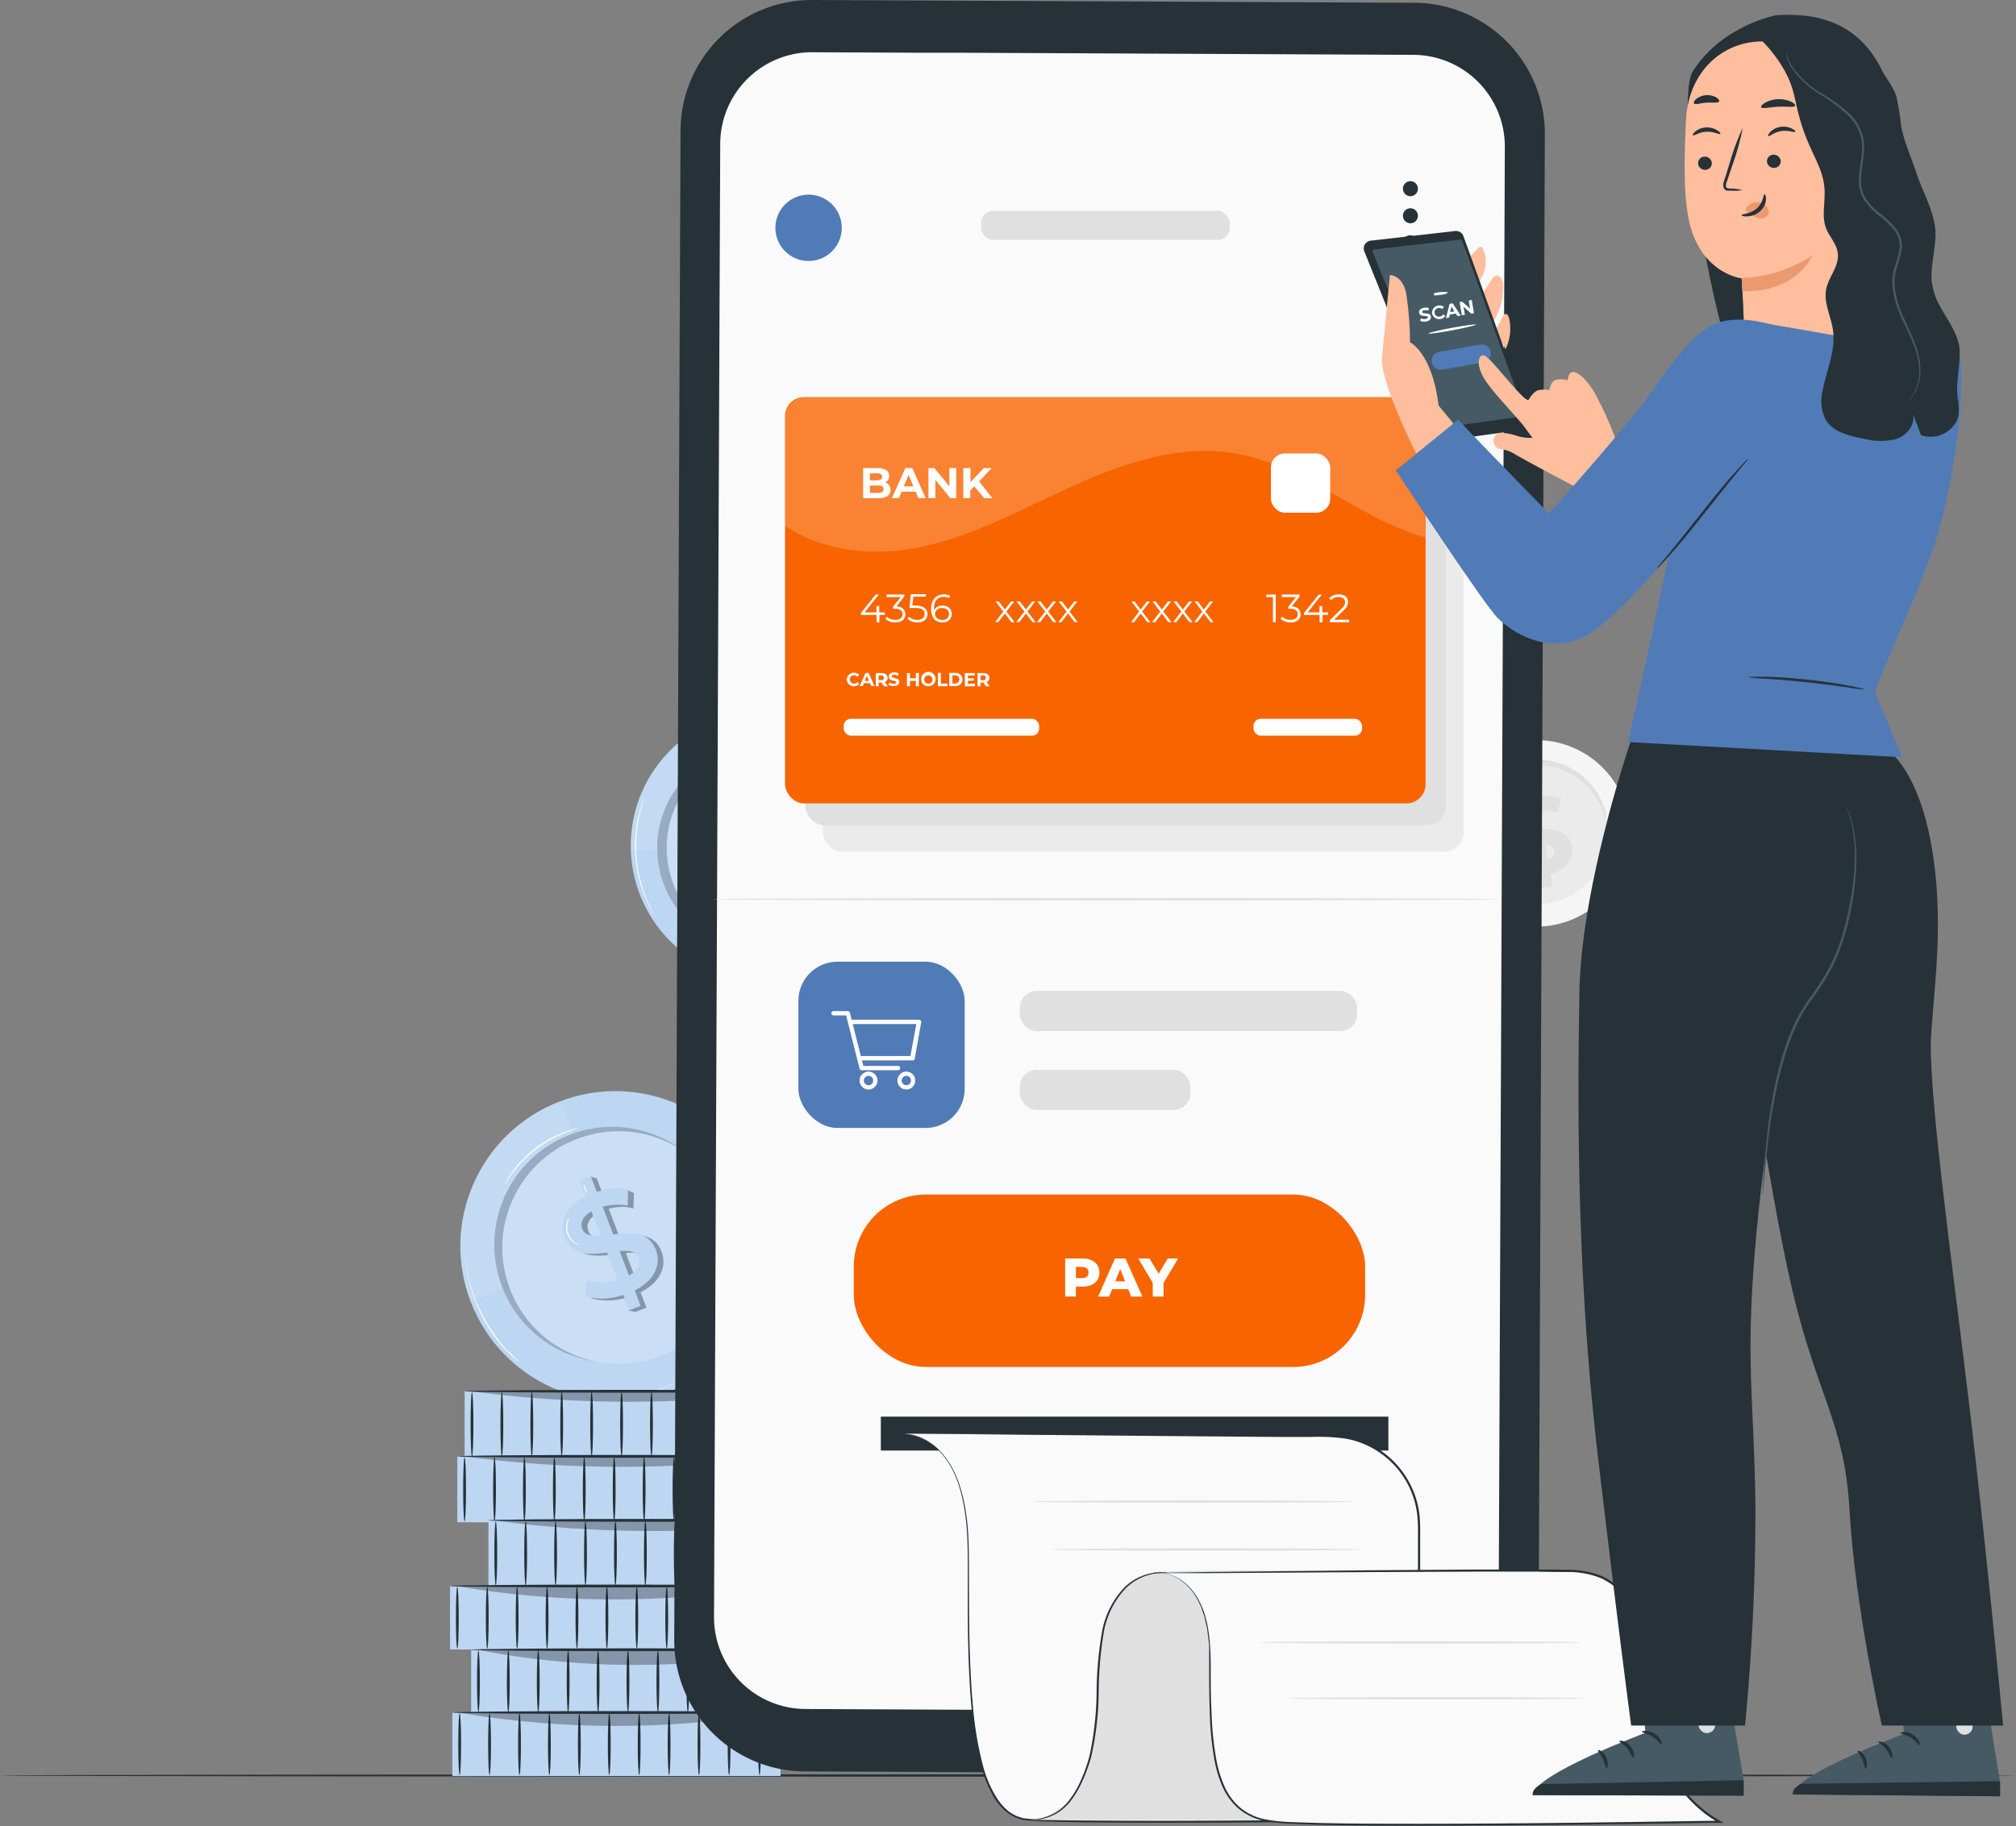 <?xml version="1.0" encoding="UTF-8"?> <svg xmlns="http://www.w3.org/2000/svg" viewBox="0 0 340.68 308.66"><rect x="0" y="0" width="340.68" height="308.66" fill="#808080" stroke="none"/> <defs> <style>.cls-1{fill:#f5f5f5;}.cls-2{fill:#ebebeb;}.cls-3{fill:#e0e0e0;}.cls-4{fill:#263238;}.cls-5{fill:#bdd6f2;}.cls-6{opacity:0.1;}.cls-7{fill:#fff;}.cls-8{opacity:0.2;}.cls-9{opacity:0.3;}.cls-10{fill:none;stroke:#fbfbfb;stroke-miterlimit:10;}.cls-11{fill:#fafafa;}.cls-12{fill:#f76400;}.cls-13{fill:#517bb7;}.cls-14{fill:#455a64;}.cls-15{fill:#ffbe9d;}.cls-16{fill:#eb996e;}</style> </defs> <title>оплата</title> <g id="Слой_2" data-name="Слой 2"> <g id="Слой_1-2" data-name="Слой 1"> <ellipse class="cls-1" cx="259.62" cy="140.86" rx="15.8" ry="15.76" transform="translate(-18.09 40.27) rotate(-8.57)"></ellipse> <ellipse class="cls-2" cx="259.62" cy="140.86" rx="12.04" ry="12.01" transform="translate(-18.1 40.27) rotate(-8.57)"></ellipse> <path class="cls-3" d="M271.47,138.69a7.11,7.11,0,0,1-.53-1.38,12.78,12.78,0,0,0-1.92-3.44,12.33,12.33,0,0,0-1.9-1.93,12.06,12.06,0,0,0-2.64-1.61,11.81,11.81,0,0,0-3.28-.92,11.69,11.69,0,0,0-1.8-.1,11.76,11.76,0,0,0-3.64.67,11.74,11.74,0,0,0-1.65.73,11.8,11.8,0,0,0-2.74,2,12,12,0,0,0-1.9,2.44,12.34,12.34,0,0,0-1.1,2.47,12.78,12.78,0,0,0-.58,3.9,7.06,7.06,0,0,1,0,1.48,3.53,3.53,0,0,1-.35-1.46,11.14,11.14,0,0,1,.31-4.1,12.06,12.06,0,0,1,3-5.33,11.64,11.64,0,0,1,1.34-1.2,11.8,11.8,0,0,1,1.57-1,12.26,12.26,0,0,1,1.78-.8,12.34,12.34,0,0,1,3.93-.72,12.3,12.3,0,0,1,1.94.12,12.27,12.27,0,0,1,3.51,1,12.06,12.06,0,0,1,4.71,3.92,11.15,11.15,0,0,1,1.74,3.72A3.53,3.53,0,0,1,271.47,138.69Z"></path> <path class="cls-3" d="M262,147.76l.34,2.07-1.85.31-.33-2a8.87,8.87,0,0,1-4.84-.72L256,145a7.57,7.57,0,0,0,3.8.72l-.51-3.09c-2.13-.16-4.54-.46-5-3.1-.32-2,.82-3.87,3.68-4.69l-.34-2.05,1.85-.31.33,2a8.47,8.47,0,0,1,3.94.51l-.55,2.43a7.68,7.68,0,0,0-3-.49l.52,3.14c2.13.14,4.5.45,4.93,3.06C266,145,264.88,146.93,262,147.76Zm-3.2-7.86-.43-2.62c-.94.38-1.24,1-1.14,1.59S258,139.77,258.84,139.9Zm3.91,3.93c-.11-.65-.7-.91-1.54-1.06l.42,2.55C262.52,145,262.85,144.42,262.75,143.82Z"></path> <path class="cls-4" d="M340.68,300.12c0,.11-76.27.2-170.33.2S0,300.23,0,300.12s76.25-.2,170.35-.2S340.68,300,340.68,300.12Z"></path> <circle class="cls-5" cx="104" cy="210.63" r="26.2" transform="translate(-68.66 51.36) rotate(-21.03)"></circle> <g class="cls-6"> <path class="cls-7" d="M94.6,186.18A26.2,26.2,0,0,0,79.54,220s17.48-5.84,19-14.35S94.6,186.18,94.6,186.18Z"></path> </g> <circle class="cls-5" cx="103.46" cy="210.39" r="19.92" transform="translate(-68.61 51.15) rotate(-21.03)"></circle> <g class="cls-8"> <circle cx="103.46" cy="210.39" r="19.92" transform="translate(-68.61 51.15) rotate(-21.03)"></circle> </g> <circle class="cls-5" cx="104.54" cy="210.87" r="19.65" transform="translate(-68.71 51.56) rotate(-21.03)"></circle> <g class="cls-8"> <circle class="cls-7" cx="104.54" cy="210.87" r="19.65" transform="translate(-68.71 51.56) rotate(-21.03)"></circle> </g> <path class="cls-5" d="M104.66,209l-1.8-4.69h0a10.31,10.31,0,0,1,2.74-.31,8.41,8.41,0,0,1,1.45.29v-.17l.07-2,0-.45-1.17-.56-.33.34a9.4,9.4,0,0,0-3.78.33l-1-2.58-1.05-.34.25.65-1.1.42,1,2.63c-3.49,1.74-4.42,4.47-3.51,6.85,1.24,3.23,4.33,3,7.15,2.64l1.79,4.65a9.57,9.57,0,0,1-5.33,0l-.14,2.75a10.91,10.91,0,0,0,6.44-.26l.75,1.95-.9.36,1.14.27,1.91-.73-1-2.6c3.51-1.78,4.46-4.49,3.55-6.86C110.6,208.37,107.48,208.63,104.66,209Zm-2.09.24c-1.5.12-2.7,0-3.13-1.12s0-2.13,1.53-3Zm.29-4.94h0Zm4.47,11.62-1.58-4.12c1.55-.14,2.78,0,3.21,1.14S108.92,215,107.32,215.93Z"></path> <g class="cls-9"> <path d="M104.66,209l-1.8-4.69h0a10.31,10.31,0,0,1,2.74-.31,8.41,8.41,0,0,1,1.45.29v-.17l.07-2,0-.45-1.17-.56-.33.34a9.4,9.4,0,0,0-3.78.33l-1-2.58-1.05-.34.25.65-1.1.42,1,2.63c-3.49,1.74-4.42,4.47-3.51,6.85,1.24,3.23,4.33,3,7.15,2.64l1.79,4.65a9.57,9.57,0,0,1-5.33,0l-.14,2.75a10.91,10.91,0,0,0,6.44-.26l.75,1.95-.9.36,1.14.27,1.91-.73-1-2.6c3.51-1.78,4.46-4.49,3.55-6.86C110.6,208.37,107.48,208.63,104.66,209Zm-2.09.24c-1.5.12-2.7,0-3.13-1.12s0-2.13,1.53-3Zm.29-4.94h0Zm4.47,11.62-1.58-4.12c1.55-.14,2.78,0,3.21,1.14S108.92,215,107.32,215.93Z"></path> </g> <path class="cls-5" d="M107.26,218.13l1,2.6-1.91.73-1-2.58a10.91,10.91,0,0,1-6.44.26l.14-2.75a9.57,9.57,0,0,0,5.33,0l-1.79-4.65c-2.82.36-5.91.59-7.15-2.64-.91-2.37,0-5.1,3.51-6.85l-1-2.63,1.91-.73,1,2.58a10.68,10.68,0,0,1,5.27-.4l-.05,2.71a10.31,10.31,0,0,0-4.25.19l1.81,4.7c2.82-.36,5.95-.63,7.19,2.6C111.73,213.63,110.77,216.35,107.26,218.13Zm-5.73-9.22-1.59-4.14c-1.55.89-1.93,2-1.53,3S100,209,101.53,208.91Zm6.39,3.71c-.44-1.14-1.67-1.28-3.21-1.14l1.58,4.12C107.89,214.68,108.3,213.62,107.92,212.62Z"></path> <path class="cls-7" d="M87.59,230.11,87.4,230l-.51-.45c-.22-.19-.49-.43-.78-.74s-.64-.63-1-1l-.54-.62c-.19-.22-.36-.46-.56-.7-.39-.48-.76-1-1.15-1.61a26,26,0,0,1-3.57-8.29c-.15-.68-.3-1.33-.38-1.94,0-.31-.1-.6-.13-.89l-.08-.82c-.06-.52-.06-1-.08-1.42a10.72,10.72,0,0,1,0-1.07l0-.68a1.07,1.07,0,0,1,0-.24,1.09,1.09,0,0,1,0,.24v.68c0,.29,0,.65,0,1.07s0,.89.11,1.41l.09.82c0,.28.09.58.14.88.09.61.24,1.25.39,1.93A26.86,26.86,0,0,0,83,224.72c.39.57.75,1.13,1.13,1.61.19.24.36.49.54.71l.53.63c.33.41.67.74,1,1s.54.56.75.76l.48.47Z"></path> <path class="cls-7" d="M97.79,210.41a1.65,1.65,0,0,1-.75-.33,3.08,3.08,0,0,1-1.21-3.52,1.65,1.65,0,0,1,.39-.72s-.13.28-.25.76A3.19,3.19,0,0,0,97.13,210C97.51,210.27,97.81,210.38,97.79,210.41Z"></path> <ellipse class="cls-7" cx="98.91" cy="200.93" rx="0.1" ry="0.82" transform="translate(-65.53 48.89) rotate(-21.03)"></ellipse> <path class="cls-7" d="M97.81,190.68a4,4,0,0,1-.61.21c-.2.06-.44.13-.71.23s-.59.2-.93.34-.71.29-1.1.48-.8.39-1.23.62a20.51,20.51,0,0,0-5,3.83c-.33.36-.65.69-.91,1s-.52.65-.74.94-.4.57-.57.81-.3.45-.41.63a4,4,0,0,1-.36.53,4,4,0,0,1,.29-.57c.1-.18.22-.4.38-.65s.33-.54.55-.83.45-.63.73-1,.58-.69.91-1a19.49,19.49,0,0,1,5-3.86c.44-.22.85-.44,1.25-.61s.77-.33,1.12-.46.67-.23.94-.32.52-.16.72-.2A4,4,0,0,1,97.81,190.68Z"></path> <path class="cls-7" d="M115.9,232.68a2.3,2.3,0,0,1-.39.29c-.26.18-.64.41-1.13.68A18.93,18.93,0,0,1,106,235.9c-.56,0-1,0-1.32,0a2.28,2.28,0,0,1-.48,0,2.31,2.31,0,0,1,.48,0c.31,0,.76,0,1.31,0a21.18,21.18,0,0,0,8.28-2.24c.49-.25.89-.46,1.16-.62A2.31,2.31,0,0,1,115.9,232.68Z"></path> <rect class="cls-5" x="78.53" y="235.13" width="55.47" height="11.19" transform="translate(212.52 481.45) rotate(180)"></rect> <ellipse class="cls-4" cx="130.43" cy="240.74" rx="0.24" ry="5.42"></ellipse> <ellipse class="cls-4" cx="125.29" cy="240.74" rx="0.24" ry="5.42"></ellipse> <ellipse class="cls-4" cx="120.2" cy="240.74" rx="0.24" ry="5.42"></ellipse> <ellipse class="cls-4" cx="115.15" cy="240.74" rx="0.24" ry="5.42"></ellipse> <ellipse class="cls-4" cx="110.09" cy="240.74" rx="0.24" ry="5.42"></ellipse> <ellipse class="cls-4" cx="105.04" cy="240.74" rx="0.24" ry="5.42"></ellipse> <ellipse class="cls-4" cx="99.98" cy="240.74" rx="0.24" ry="5.42"></ellipse> <ellipse class="cls-4" cx="94.92" cy="240.74" rx="0.24" ry="5.42"></ellipse> <ellipse class="cls-4" cx="89.87" cy="240.74" rx="0.24" ry="5.42"></ellipse> <ellipse class="cls-4" cx="84.81" cy="240.74" rx="0.24" ry="5.42"></ellipse> <ellipse class="cls-4" cx="79.76" cy="240.74" rx="0.24" ry="5.42"></ellipse> <g class="cls-9"> <path d="M133.1,235.15a202.16,202.16,0,0,1-53.69,0Z"></path> </g> <ellipse class="cls-4" cx="106.2" cy="235.17" rx="27.69" ry="0.24"></ellipse> <rect class="cls-5" x="77.28" y="246.13" width="55.47" height="11.19" transform="translate(210.03 503.45) rotate(180)"></rect> <ellipse class="cls-4" cx="129.18" cy="251.74" rx="0.24" ry="5.42"></ellipse> <ellipse class="cls-4" cx="124.04" cy="251.74" rx="0.24" ry="5.42"></ellipse> <ellipse class="cls-4" cx="118.96" cy="251.74" rx="0.24" ry="5.42"></ellipse> <ellipse class="cls-4" cx="113.9" cy="251.74" rx="0.24" ry="5.42"></ellipse> <ellipse class="cls-4" cx="108.85" cy="251.74" rx="0.24" ry="5.42"></ellipse> <ellipse class="cls-4" cx="103.79" cy="251.74" rx="0.24" ry="5.42"></ellipse> <ellipse class="cls-4" cx="98.73" cy="251.74" rx="0.24" ry="5.42"></ellipse> <ellipse class="cls-4" cx="93.68" cy="251.74" rx="0.24" ry="5.42"></ellipse> <ellipse class="cls-4" cx="88.62" cy="251.74" rx="0.24" ry="5.42"></ellipse> <ellipse class="cls-4" cx="83.57" cy="251.74" rx="0.24" ry="5.42"></ellipse> <ellipse class="cls-4" cx="78.51" cy="251.74" rx="0.24" ry="5.42"></ellipse> <g class="cls-9"> <path d="M131.86,246.15a202.17,202.17,0,0,1-53.69,0Z"></path> </g> <ellipse class="cls-4" cx="104.95" cy="246.17" rx="27.69" ry="0.24"></ellipse> <rect class="cls-5" x="82.55" y="256.96" width="55.47" height="11.19" transform="translate(220.56 525.1) rotate(180)"></rect> <ellipse class="cls-4" cx="134.45" cy="262.57" rx="0.24" ry="5.42"></ellipse> <ellipse class="cls-4" cx="129.31" cy="262.57" rx="0.24" ry="5.42"></ellipse> <ellipse class="cls-4" cx="124.22" cy="262.57" rx="0.24" ry="5.42"></ellipse> <ellipse class="cls-4" cx="119.17" cy="262.57" rx="0.24" ry="5.42"></ellipse> <ellipse class="cls-4" cx="114.11" cy="262.57" rx="0.24" ry="5.42"></ellipse> <ellipse class="cls-4" cx="109.06" cy="262.57" rx="0.24" ry="5.42"></ellipse> <ellipse class="cls-4" cx="104" cy="262.57" rx="0.24" ry="5.42"></ellipse> <ellipse class="cls-4" cx="98.94" cy="262.57" rx="0.24" ry="5.42"></ellipse> <ellipse class="cls-4" cx="93.89" cy="262.57" rx="0.24" ry="5.42"></ellipse> <ellipse class="cls-4" cx="88.83" cy="262.57" rx="0.24" ry="5.42"></ellipse> <ellipse class="cls-4" cx="83.78" cy="262.57" rx="0.24" ry="5.42"></ellipse> <g class="cls-9"> <path d="M137.12,257a202.17,202.17,0,0,1-53.69,0Z"></path> </g> <ellipse class="cls-4" cx="110.22" cy="256.99" rx="27.69" ry="0.24"></ellipse> <rect class="cls-5" x="76.05" y="268.06" width="55.47" height="10.76" transform="translate(207.57 546.88) rotate(180)"></rect> <ellipse class="cls-4" cx="127.95" cy="273.45" rx="0.24" ry="5.22"></ellipse> <ellipse class="cls-4" cx="122.81" cy="273.45" rx="0.24" ry="5.22"></ellipse> <ellipse class="cls-4" cx="117.73" cy="273.45" rx="0.24" ry="5.22"></ellipse> <ellipse class="cls-4" cx="112.67" cy="273.45" rx="0.24" ry="5.22"></ellipse> <ellipse class="cls-4" cx="107.61" cy="273.45" rx="0.24" ry="5.22"></ellipse> <ellipse class="cls-4" cx="102.56" cy="273.45" rx="0.24" ry="5.22"></ellipse> <ellipse class="cls-4" cx="97.5" cy="273.45" rx="0.24" ry="5.22"></ellipse> <ellipse class="cls-4" cx="92.45" cy="273.45" rx="0.24" ry="5.22"></ellipse> <ellipse class="cls-4" cx="87.39" cy="273.45" rx="0.24" ry="5.22"></ellipse> <ellipse class="cls-4" cx="82.34" cy="273.45" rx="0.24" ry="5.22"></ellipse> <ellipse class="cls-4" cx="77.28" cy="273.45" rx="0.24" ry="5.22"></ellipse> <g class="cls-9"> <path d="M130.63,268.07a158.71,158.71,0,0,1-53.69,0Z"></path> </g> <ellipse class="cls-4" cx="103.72" cy="268.09" rx="27.69" ry="0.24"></ellipse> <rect class="cls-5" x="79.61" y="278.82" width="55.47" height="10.76" transform="translate(214.7 568.41) rotate(180)"></rect> <ellipse class="cls-4" cx="131.52" cy="284.22" rx="0.24" ry="5.22"></ellipse> <ellipse class="cls-4" cx="126.38" cy="284.22" rx="0.24" ry="5.22"></ellipse> <ellipse class="cls-4" cx="121.29" cy="284.22" rx="0.24" ry="5.22"></ellipse> <ellipse class="cls-4" cx="116.24" cy="284.22" rx="0.24" ry="5.22"></ellipse> <ellipse class="cls-4" cx="111.18" cy="284.22" rx="0.24" ry="5.22"></ellipse> <ellipse class="cls-4" cx="106.12" cy="284.22" rx="0.24" ry="5.22"></ellipse> <ellipse class="cls-4" cx="101.07" cy="284.22" rx="0.24" ry="5.22"></ellipse> <ellipse class="cls-4" cx="96.01" cy="284.22" rx="0.24" ry="5.22"></ellipse> <ellipse class="cls-4" cx="90.96" cy="284.22" rx="0.24" ry="5.22"></ellipse> <ellipse class="cls-4" cx="85.9" cy="284.22" rx="0.24" ry="5.22"></ellipse> <ellipse class="cls-4" cx="80.85" cy="284.22" rx="0.24" ry="5.22"></ellipse> <g class="cls-9"> <path d="M134.19,278.84a140.53,140.53,0,0,1-53.69,0Z"></path> </g> <ellipse class="cls-4" cx="107.29" cy="278.86" rx="27.69" ry="0.24"></ellipse> <rect class="cls-5" x="76.45" y="289.43" width="55.47" height="10.76" transform="translate(208.36 589.63) rotate(180)"></rect> <ellipse class="cls-4" cx="128.35" cy="294.83" rx="0.24" ry="5.22"></ellipse> <ellipse class="cls-4" cx="123.21" cy="294.83" rx="0.24" ry="5.22"></ellipse> <ellipse class="cls-4" cx="118.12" cy="294.83" rx="0.24" ry="5.22"></ellipse> <ellipse class="cls-4" cx="113.07" cy="294.83" rx="0.24" ry="5.22"></ellipse> <ellipse class="cls-4" cx="108.01" cy="294.83" rx="0.24" ry="5.22"></ellipse> <ellipse class="cls-4" cx="102.96" cy="294.83" rx="0.24" ry="5.22"></ellipse> <ellipse class="cls-4" cx="97.9" cy="294.83" rx="0.24" ry="5.22"></ellipse> <ellipse class="cls-4" cx="92.84" cy="294.83" rx="0.24" ry="5.22"></ellipse> <ellipse class="cls-4" cx="87.79" cy="294.83" rx="0.24" ry="5.22"></ellipse> <ellipse class="cls-4" cx="82.73" cy="294.83" rx="0.24" ry="5.22"></ellipse> <ellipse class="cls-4" cx="77.68" cy="294.83" rx="0.24" ry="5.22"></ellipse> <g class="cls-9"> <path d="M131,289.45a158.71,158.71,0,0,1-53.69,0Z"></path> </g> <ellipse class="cls-4" cx="104.12" cy="289.47" rx="27.69" ry="0.24"></ellipse> <path class="cls-4" d="M131.92,300.19a.77.77,0,0,1,0-.18l0-.54,0-2.09-.05-7.79v-.12H135l-.13.13c0-3.14,0-6.78,0-10.76l.16.16h-3.74v-.17c0-3.33,0-6.93,0-10.67V268h6.68l-.18.18c0-4,0-7.8,0-11.39l.17.17h-5.43v-.16c0-3.89,0-7.41,0-10.43v-.13H134l-.12.12c0-3.47,0-6.25,0-8.19,0-.94,0-1.67,0-2.2v-.57a.82.82,0,0,1,0-.19.83.83,0,0,1,0,.19l0,.57.05,2.2.14,8.19v.12h-1.48l.13-.13,0,10.43-.16-.16h5.44v.17c0,3.59,0,7.41,0,11.39v.18h-6.68l.18-.18c0,3.75,0,7.35,0,10.67l-.17-.17h3.73v.16c0,4,0,7.62,0,10.76v.13h-3.19l.12-.12-.05,7.79,0,2.09,0,.54A.76.76,0,0,1,131.92,300.19Z"></path> <circle class="cls-5" cx="129.42" cy="142.96" r="22.82" transform="translate(-4.92 4.61) rotate(-2)"></circle> <g class="cls-6"> <path class="cls-7" d="M128.63,120.15a22.82,22.82,0,0,0-22,23.6s16.05.16,19.68-6.43S128.63,120.15,128.63,120.15Z"></path> </g> <circle class="cls-5" cx="129.05" cy="142.61" r="17.35" transform="matrix(1, -0.03, 0.03, 1, -4.91, 4.6)"></circle> <g class="cls-8"> <circle cx="129.05" cy="142.61" r="17.35" transform="matrix(1, -0.03, 0.03, 1, -4.91, 4.6)"></circle> </g> <circle class="cls-5" cx="129.8" cy="143.31" r="17.12" transform="translate(-4.93 4.63) rotate(-2)"></circle> <g class="cls-8"> <circle class="cls-7" cx="129.8" cy="143.31" r="17.12" transform="translate(-4.93 4.63) rotate(-2)"></circle> </g> <path class="cls-5" d="M130.43,141.8l-.15-4.38h0a9,9,0,0,1,2.35.52,7.33,7.33,0,0,1,1.11.65l.05-.14.62-1.6.14-.37-.81-.79-.37.18a8.19,8.19,0,0,0-3.2-.8l-.08-2.41-.77-.58,0,.6-1,0,.09,2.45c-3.37.44-4.91,2.43-4.83,4.64.11,3,2.71,3.7,5.14,4.21l.15,4.34a8.33,8.33,0,0,1-4.39-1.5l-.9,2.22a9.5,9.5,0,0,0,5.37,1.61l.06,1.82-.85,0,.87.55,1.78-.06-.09-2.43c3.39-.47,5-2.43,4.87-4.64C135.5,143,132.85,142.3,130.43,141.8Zm-1.79-.39c-1.27-.32-2.22-.77-2.26-1.81s.59-1.76,2.12-2Zm1.64-4h0Zm.38,10.84-.13-3.84c1.31.32,2.29.79,2.32,1.85S132.23,148,130.65,148.26Z"></path> <g class="cls-9"> <path d="M130.43,141.8l-.15-4.38h0a9,9,0,0,1,2.35.52,7.33,7.33,0,0,1,1.11.65l.05-.14.62-1.6.14-.37-.81-.79-.37.18a8.19,8.19,0,0,0-3.2-.8l-.08-2.41-.77-.58,0,.6-1,0,.09,2.45c-3.37.44-4.91,2.43-4.83,4.64.11,3,2.71,3.7,5.14,4.21l.15,4.34a8.33,8.33,0,0,1-4.39-1.5l-.9,2.22a9.5,9.5,0,0,0,5.37,1.61l.06,1.82-.85,0,.87.55,1.78-.06-.09-2.43c3.39-.47,5-2.43,4.87-4.64C135.5,143,132.85,142.3,130.43,141.8Zm-1.79-.39c-1.27-.32-2.22-.77-2.26-1.81s.59-1.76,2.12-2Zm1.64-4h0Zm.38,10.84-.13-3.84c1.31.32,2.29.79,2.32,1.85S132.23,148,130.65,148.26Z"></path> </g> <path class="cls-5" d="M130,150.05l.09,2.43-1.78.06-.08-2.41a9.5,9.5,0,0,1-5.38-1.61l.9-2.22a8.34,8.34,0,0,0,4.39,1.5l-.15-4.34c-2.43-.5-5-1.19-5.14-4.21-.08-2.21,1.46-4.2,4.83-4.64l-.09-2.45,1.78-.06.08,2.41a9.3,9.3,0,0,1,4.45,1.17l-.81,2.22a9,9,0,0,0-3.55-1l.15,4.38c2.43.5,5.08,1.17,5.18,4.18C134.93,147.62,133.37,149.59,130,150.05Zm-2.1-9.22-.13-3.86c-1.53.29-2.15,1.1-2.12,2S126.61,140.51,127.88,140.84Zm4.21,4.87c0-1.06-1-1.53-2.32-1.85l.13,3.84C131.47,147.4,132.12,146.64,132.09,145.7Z"></path> <path class="cls-4" d="M130.09,160.59l.14,0,.41,0,.67-.07a6.51,6.51,0,0,0,.91-.12l1.13-.22A4.69,4.69,0,0,0,134,160l.68-.2c.23-.08.48-.13.72-.23l.75-.31c.25-.11.53-.2.79-.34l.8-.42a18.21,18.21,0,0,0,3.3-2.29l.79-.77.4-.4.37-.44c.24-.3.51-.58.75-.9l.69-1,.17-.25.15-.27.3-.54.31-.55c.11-.18.18-.38.27-.58.17-.39.35-.78.51-1.18l.41-1.25a17.1,17.1,0,0,0-.38-10.76l-.5-1.22c-.18-.39-.4-.77-.59-1.15-.1-.19-.19-.38-.31-.56l-.35-.52-.34-.52-.17-.26-.19-.24-.76-.94c-.26-.3-.54-.57-.81-.85l-.4-.41-.43-.37-.84-.71a18.21,18.21,0,0,0-3.45-2.06l-.82-.36c-.27-.12-.55-.19-.81-.28l-.77-.25c-.25-.09-.5-.12-.74-.18l-.69-.15a4.69,4.69,0,0,0-.64-.12L131,126a6.5,6.5,0,0,0-.91-.06l-.67,0h.67a6.31,6.31,0,0,1,.92,0l1.15.13a4.67,4.67,0,0,1,.65.11l.7.15c.24.06.49.09.74.18l.77.25c.26.09.54.16.82.28l.83.36a18.18,18.18,0,0,1,3.49,2.05l.85.72.43.37.41.41c.27.28.56.55.82.85l.76.94.19.24.17.26.35.52.35.53c.12.17.21.37.31.56.2.38.41.76.6,1.16l.5,1.23a17.2,17.2,0,0,1,.38,10.87l-.42,1.26c-.16.41-.35.8-.52,1.19-.09.19-.16.4-.27.58l-.31.55-.31.55-.16.27-.18.25-.7,1c-.24.32-.51.61-.76.91l-.38.44-.41.4-.8.77a18.18,18.18,0,0,1-3.34,2.29L137,159c-.26.13-.54.22-.79.33l-.75.3c-.24.1-.49.15-.73.23l-.68.2a4.69,4.69,0,0,1-.64.16l-1.13.21a6.31,6.31,0,0,1-.91.11l-.67,0-.41,0Z"></path> <path class="cls-7" d="M110.38,154.34a.94.94,0,0,1-.11-.17l-.29-.51c-.13-.22-.28-.5-.43-.83s-.35-.7-.51-1.13l-.27-.67c-.09-.23-.17-.48-.26-.74-.19-.51-.33-1.07-.49-1.65a22.65,22.65,0,0,1-.59-7.84c.07-.6.13-1.18.24-1.71.05-.27.09-.52.15-.77l.17-.7c.1-.45.23-.84.34-1.19s.21-.64.3-.88l.21-.55a.93.93,0,0,1,.09-.19,1,1,0,0,1-.05.2l-.18.56c-.09.24-.18.54-.28.89s-.22.74-.31,1.19l-.16.7c-.05.24-.09.5-.13.76-.1.53-.16,1.1-.22,1.7a23.39,23.39,0,0,0,.58,7.79c.16.58.29,1.14.47,1.65.09.25.16.5.25.74l.26.67c.15.43.34.8.49,1.13s.28.61.4.84l.27.53A1,1,0,0,1,110.38,154.34Z"></path> <path class="cls-7" d="M124.37,141a1.43,1.43,0,0,1-.52-.48,2.68,2.68,0,0,1,0-3.25,1.44,1.44,0,0,1,.52-.48s-.19.2-.42.55a2.78,2.78,0,0,0,0,3.11C124.18,140.82,124.39,141,124.37,141Z"></path> <ellipse class="cls-7" cx="127.99" cy="133.53" rx="0.09" ry="0.71" transform="translate(-4.6 4.56) rotate(-2.01)"></ellipse> <path class="cls-7" d="M130,124.77a3.51,3.51,0,0,1-.56,0c-.18,0-.4,0-.65,0s-.54,0-.86,0-.67,0-1,.08-.77.1-1.19.16a17.86,17.86,0,0,0-5.19,1.74c-.37.2-.73.39-1,.59s-.62.38-.88.56-.5.35-.7.5-.38.29-.51.4a3.51,3.51,0,0,1-.44.34,3.49,3.49,0,0,1,.4-.39c.13-.12.3-.27.5-.42s.42-.35.69-.53.55-.39.87-.59.67-.4,1-.61a17,17,0,0,1,5.24-1.75c.42-.06.82-.12,1.2-.15s.73-.05,1.05-.06.61,0,.87,0,.48,0,.65,0A3.5,3.5,0,0,1,130,124.77Z"></path> <path class="cls-7" d="M133,164.49a2,2,0,0,1-.4.12c-.26.07-.65.15-1.12.23a16.49,16.49,0,0,1-7.51-.51c-.46-.14-.83-.28-1.08-.38a2,2,0,0,1-.38-.18,2,2,0,0,1,.4.12c.26.09.63.2,1.09.33a18.45,18.45,0,0,0,7.46.51c.48-.06.86-.13,1.13-.18A2,2,0,0,1,133,164.49Z"></path> <path class="cls-10" d="M189.56,315.47"></path> <path class="cls-4" d="M237.72,299.9,136,299.43a22.16,22.16,0,0,1-22.06-22.26L115,22.07A22.17,22.17,0,0,1,137.25,0L239,.47a22.17,22.17,0,0,1,22.06,22.26L260,277.83A22.16,22.16,0,0,1,237.72,299.9Z"></path> <path class="cls-11" d="M238.86,9.27l-19.73-.09-57.62-.27-6.94,0-17.27-.08a15.52,15.52,0,0,0-15.59,15.46l-1.05,249a15.52,15.52,0,0,0,15.45,15.59l101.55.47a15.52,15.52,0,0,0,15.59-15.46l1.05-249A15.52,15.52,0,0,0,238.86,9.27Z"></path> <circle class="cls-4" cx="238.34" cy="31.9" r="1.27" transform="translate(205.57 270.12) rotate(-89.79)"></circle> <circle class="cls-4" cx="238.33" cy="36.47" r="1.27" transform="translate(200.96 274.66) rotate(-89.78)"></circle> <circle class="cls-4" cx="238.31" cy="41.04" r="1.27" transform="translate(196.38 279.2) rotate(-89.79)"></circle> <rect class="cls-2" x="139.07" y="75.29" width="108.25" height="68.67" rx="3.23" ry="3.23"></rect> <rect class="cls-3" x="136.1" y="70.84" width="108.25" height="68.67" rx="3.23" ry="3.23"></rect> <rect class="cls-12" x="132.66" y="67.13" width="108.25" height="68.67" rx="3.23" ry="3.23"></rect> <path class="cls-7" d="M150.49,82.82c0,.88-.7,1.39-2,1.39h-2.63V79.12h2.48c1.27,0,1.92.53,1.92,1.32a1.22,1.22,0,0,1-.67,1.12A1.25,1.25,0,0,1,150.49,82.82ZM147,80v1.2h1.17c.57,0,.89-.2.89-.6s-.31-.6-.89-.6Zm2.31,2.69c0-.43-.33-.63-.94-.63H147v1.26h1.37C149,83.32,149.3,83.13,149.3,82.69Z"></path> <path class="cls-7" d="M154.72,83.11h-2.36l-.45,1.09h-1.2L153,79.12h1.16l2.27,5.08h-1.23Zm-.37-.89-.81-1.95-.81,1.95Z"></path> <path class="cls-7" d="M161.59,79.12V84.2h-1l-2.53-3.09V84.2h-1.16V79.12h1l2.53,3.08V79.12Z"></path> <path class="cls-7" d="M164.64,82.21l-.68.71V84.2h-1.17V79.12H164V81.5l2.25-2.37h1.31l-2.1,2.26,2.23,2.82h-1.37Z"></path> <path class="cls-7" d="M149.54,103.95h-.93v1.23h-.48v-1.23h-2.63v-.35l2.47-3.09h.53l-2.39,3h2v-1.08h.47v1.08h.93Z"></path> <path class="cls-7" d="M153,103.83c0,.78-.57,1.38-1.69,1.38a2.43,2.43,0,0,1-1.68-.6l.23-.38a2,2,0,0,0,1.45.54c.77,0,1.2-.36,1.2-.94s-.39-.93-1.26-.93h-.33v-.35l1.29-1.62h-2.39v-.43h3v.34l-1.32,1.66C152.46,102.56,153,103.09,153,103.83Z"></path> <path class="cls-7" d="M156.73,103.8c0,.79-.55,1.41-1.69,1.41a2.41,2.41,0,0,1-1.67-.6l.23-.38a2,2,0,0,0,1.43.54c.79,0,1.21-.39,1.21-1s-.37-1-1.56-1h-1l.24-2.34h2.55v.43h-2.13l-.16,1.49h.6C156.2,102.42,156.73,103,156.73,103.8Z"></path> <path class="cls-7" d="M160.84,103.78a1.45,1.45,0,0,1-1.59,1.43c-1.24,0-1.91-.86-1.91-2.33s.87-2.41,2.13-2.41a2.14,2.14,0,0,1,1.11.25l-.19.39a1.63,1.63,0,0,0-.91-.22c-1,0-1.65.65-1.65,1.91,0,.11,0,.24,0,.38a1.49,1.49,0,0,1,1.43-.8A1.41,1.41,0,0,1,160.84,103.78Zm-.47,0c0-.61-.45-1-1.17-1a1.08,1.08,0,0,0-1.2,1c0,.51.43,1,1.23,1A1,1,0,0,0,160.37,103.79Z"></path> <path class="cls-7" d="M170.92,105.17l-1.11-1.47-1.12,1.47h-.53l1.39-1.8-1.32-1.71h.53l1.05,1.37,1.05-1.37h.52l-1.32,1.71,1.4,1.8Z"></path> <path class="cls-7" d="M174.48,105.17l-1.11-1.47-1.12,1.47h-.53l1.39-1.8-1.32-1.71h.53l1.05,1.37,1.05-1.37h.52l-1.32,1.71,1.4,1.8Z"></path> <path class="cls-7" d="M178,105.17l-1.11-1.47-1.12,1.47h-.53l1.39-1.8-1.32-1.71h.53l1.05,1.37,1.05-1.37h.52l-1.32,1.71,1.4,1.8Z"></path> <path class="cls-7" d="M181.6,105.17l-1.11-1.47-1.12,1.47h-.53l1.39-1.8-1.32-1.71h.53l1.05,1.37,1.05-1.37h.52l-1.32,1.71,1.4,1.8Z"></path> <path class="cls-7" d="M193.88,105.17l-1.11-1.47-1.12,1.47h-.53l1.39-1.8-1.32-1.71h.53l1.05,1.37,1.05-1.37h.52L193,103.37l1.4,1.8Z"></path> <path class="cls-7" d="M197.44,105.17l-1.11-1.47-1.12,1.47h-.53l1.39-1.8-1.32-1.71h.53l1.05,1.37,1.05-1.37h.52l-1.32,1.71,1.4,1.8Z"></path> <path class="cls-7" d="M201,105.17l-1.11-1.47-1.12,1.47h-.53l1.39-1.8-1.32-1.71h.53l1.05,1.37,1.05-1.37h.52l-1.32,1.71,1.4,1.8Z"></path> <path class="cls-7" d="M204.55,105.17l-1.11-1.47-1.12,1.47h-.53l1.39-1.8-1.32-1.71h.53l1.05,1.37,1.05-1.37H205l-1.32,1.71,1.4,1.8Z"></path> <path class="cls-7" d="M215.59,100.51v4.66h-.48v-4.24H214v-.43Z"></path> <path class="cls-7" d="M219.79,103.83c0,.78-.57,1.38-1.69,1.38a2.43,2.43,0,0,1-1.68-.6l.23-.38a2,2,0,0,0,1.45.54c.77,0,1.2-.36,1.2-.94s-.39-.93-1.26-.93h-.33v-.35l1.29-1.62h-2.39v-.43h3v.34l-1.32,1.66C219.29,102.56,219.79,103.09,219.79,103.83Z"></path> <path class="cls-7" d="M224.42,103.95h-.93v1.23H223v-1.23h-2.63v-.35l2.47-3.09h.53l-2.39,3h2v-1.08h.47v1.08h.93Z"></path> <path class="cls-7" d="M228,104.75v.43h-3.27v-.34l1.94-1.9c.53-.52.63-.83.63-1.15,0-.54-.38-.87-1.09-.87a1.58,1.58,0,0,0-1.27.52l-.34-.29a2.1,2.1,0,0,1,1.65-.67c.95,0,1.55.48,1.55,1.26a1.92,1.92,0,0,1-.77,1.46l-1.59,1.56Z"></path> <path class="cls-7" d="M143.09,114.85a1.23,1.23,0,0,1,2.12-.76l-.33.31a.72.72,0,0,0-.56-.26.71.71,0,1,0,0,1.42.71.71,0,0,0,.56-.26l.33.31a1.22,1.22,0,0,1-2.12-.75Z"></path> <path class="cls-7" d="M147,115.49h-1l-.2.48h-.53l1-2.23h.51l1,2.23h-.54Zm-.16-.39-.35-.85-.35.85Z"></path> <path class="cls-7" d="M149.38,116l-.43-.62h-.47V116H148v-2.23h1c.59,0,1,.31,1,.81a.72.72,0,0,1-.46.7l.5.72Zm-.48-1.81h-.42v.78h.42c.31,0,.47-.15.47-.39S149.21,114.16,148.9,114.16Z"></path> <path class="cls-7" d="M150.13,115.75l.18-.39a1.31,1.31,0,0,0,.73.23c.31,0,.43-.1.43-.24,0-.42-1.29-.13-1.29-1,0-.38.31-.69.94-.69a1.49,1.49,0,0,1,.77.2l-.16.39a1.26,1.26,0,0,0-.62-.18c-.31,0-.42.11-.42.25,0,.41,1.29.13,1.29.94,0,.37-.31.69-.94.69A1.59,1.59,0,0,1,150.13,115.75Z"></path> <path class="cls-7" d="M155.28,113.74V116h-.51v-.91h-1V116h-.51v-2.23h.51v.88h1v-.88Z"></path> <path class="cls-7" d="M155.67,114.85a1.22,1.22,0,1,1,1.22,1.15A1.15,1.15,0,0,1,155.67,114.85Zm1.91,0a.7.7,0,1,0-.7.71A.68.68,0,0,0,157.58,114.85Z"></path> <path class="cls-7" d="M158.5,113.74H159v1.81h1.12V116H158.5Z"></path> <path class="cls-7" d="M160.42,113.74h1a1.12,1.12,0,1,1,0,2.23h-1Zm1,1.8a.69.69,0,1,0,0-1.38h-.47v1.38Z"></path> <path class="cls-7" d="M164.77,115.55V116h-1.72v-2.23h1.68v.41h-1.17v.48h1v.4h-1v.52Z"></path> <path class="cls-7" d="M166.6,116l-.43-.62h-.47V116h-.51v-2.23h1c.59,0,1,.31,1,.81a.72.72,0,0,1-.46.7l.5.72Zm-.48-1.81h-.42v.78h.42c.31,0,.47-.15.47-.39S166.44,114.16,166.12,114.16Z"></path> <rect class="cls-7" x="142.58" y="121.5" width="33.02" height="2.85" rx="1.19" ry="1.19"></rect> <rect class="cls-7" x="211.83" y="121.5" width="18.34" height="2.85" rx="1.19" ry="1.19"></rect> <g class="cls-8"> <path class="cls-7" d="M237.32,67.13H136.25a3.59,3.59,0,0,0-3.59,3.59V88.85c6.39,4.45,15.16,5.24,22.94,3.61,9.17-1.92,17.48-6.61,26-10.45s17.93-6.93,27.17-5.35c8.72,1.49,16.15,6.92,24,10.94a46.8,46.8,0,0,0,8.09,3.26V70.72A3.59,3.59,0,0,0,237.32,67.13Z"></path> </g> <rect class="cls-13" x="134.92" y="162.56" width="28.1" height="28.1" rx="6.6" ry="6.6"></rect> <path class="cls-7" d="M151.75,180.91h-6.14a.36.36,0,0,1-.35-.27l-2.27-9h-2.13a.36.36,0,0,1,0-.73h2.41a.36.36,0,0,1,.35.27l2.27,9h5.86a.36.36,0,0,1,0,.73Z"></path> <circle class="cls-13" cx="146.77" cy="182.64" r="1.15"></circle> <path class="cls-7" d="M146.77,184.16a1.51,1.51,0,1,1,1.51-1.51A1.51,1.51,0,0,1,146.77,184.16Zm0-2.3a.79.79,0,1,0,.79.79A.79.79,0,0,0,146.77,181.85Z"></path> <circle class="cls-13" cx="153.16" cy="182.64" r="1.15"></circle> <path class="cls-7" d="M153.16,184.16a1.51,1.51,0,1,1,1.51-1.51A1.51,1.51,0,0,1,153.16,184.16Zm0-2.3a.79.79,0,1,0,.79.79A.79.79,0,0,0,153.16,181.85Z"></path> <path class="cls-7" d="M154.15,179.24H145.4a.36.36,0,0,1,0-.73h8.45l1-5.41h-11a.36.36,0,0,1,0-.73h11.46a.36.36,0,0,1,.36.43l-1.09,6.14A.36.36,0,0,1,154.15,179.24Z"></path> <rect class="cls-3" x="172.34" y="167.5" width="57" height="6.79" rx="2.84" ry="2.84"></rect> <rect class="cls-3" x="172.34" y="180.83" width="28.82" height="6.79" rx="2.84" ry="2.84"></rect> <path class="cls-3" d="M253,152c0,.11-29.66.2-66.25.2s-66.26-.09-66.26-.2,29.66-.2,66.26-.2S253,151.87,253,152Z"></path> <rect class="cls-12" x="144.28" y="201.92" width="86.41" height="29.14" rx="12.17" ry="12.17"></rect> <path class="cls-7" d="M185.79,215.11c0,1.46-1.1,2.37-2.86,2.37h-1.12v1.68H180v-6.43h2.94C184.68,212.73,185.79,213.64,185.79,215.11Zm-1.84,0c0-.6-.38-.95-1.13-.95h-1v1.88h1C183.57,216.05,183.95,215.7,183.95,215.11Z"></path> <path class="cls-7" d="M190.66,217.92h-2.72l-.51,1.25h-1.86l2.84-6.43h1.79l2.85,6.43h-1.89Zm-.53-1.34-.83-2.06-.83,2.06Z"></path> <path class="cls-7" d="M196.62,216.86v2.31H194.8v-2.33l-2.45-4.1h1.92l1.53,2.56,1.53-2.56h1.76Z"></path> <circle class="cls-13" cx="136.64" cy="38.51" r="5.61"></circle> <rect class="cls-3" x="165.78" y="35.63" width="42.02" height="4.92" rx="2.05" ry="2.05"></rect> <rect class="cls-4" x="148.85" y="239.46" width="85.77" height="5.73"></rect> <path class="cls-11" d="M152.91,242.33c.75.25,10.8.25,10.8,20.09s-.5,44.45,10,45.21,66.05,0,66.05,0V257.83a15.09,15.09,0,0,0-15-15.09Z"></path> <path class="cls-4" d="M152.91,242.33l41.72.12,21.17.08,5.8,0a34,34,0,0,1,6,.3,15.25,15.25,0,0,1,5.71,2.36,15.36,15.36,0,0,1,6.55,10.72,26.48,26.48,0,0,1,.13,3.31q0,1.66,0,3.33,0,6.7,0,13.67c0,9.29,0,18.9,0,28.75,0,.9,0,1.79,0,2.62v.19h-.19c-19.41.23-37.87.41-54.65.27-2.1,0-4.17-.05-6.21-.1s-4-.05-6.06-.33a6.83,6.83,0,0,1-2.72-1.28,10,10,0,0,1-2-2.21,20,20,0,0,1-2.24-5.25,58.46,58.46,0,0,1-1.78-10.64c-.31-3.45-.44-6.77-.52-9.93-.16-6.33,0-12.06-.11-17.07s-.87-9.34-2.42-12.51a13.63,13.63,0,0,0-2.69-3.79,10.28,10.28,0,0,0-2.83-1.89,14.14,14.14,0,0,0-2.71-.77l.71.11a9.84,9.84,0,0,1,2,.59,10.24,10.24,0,0,1,2.88,1.88,13.67,13.67,0,0,1,2.74,3.81c1.58,3.19,2.39,7.55,2.5,12.57s0,10.75.17,17.07c.09,3.16.23,6.47.54,9.91a58.3,58.3,0,0,0,1.8,10.58A19.74,19.74,0,0,0,168.5,304a9.69,9.69,0,0,0,1.88,2.13,6.5,6.5,0,0,0,2.58,1.21c1.92.26,4,.24,6,.31s4.11.07,6.21.09c16.77.11,35.23-.07,54.64-.31l-.19.2V305c0-9.85,0-19.47,0-28.75q0-7,0-13.67,0-1.68,0-3.33a26.14,26.14,0,0,0-.13-3.27,14.85,14.85,0,0,0-12-12.79,33.67,33.67,0,0,0-5.92-.3l-5.77,0-21.06-.17Z"></path> <path class="cls-3" d="M174,307.63s8.68,0,10.54-12.81c2.22-15.26,0-28.63,11.8-29.13s43.45,0,43.45,0v41.94Z"></path> <path class="cls-11" d="M194.88,265.83s9.52-1.15,9.52,14.67.25,26.29,10.8,27.46,75.34,0,75.34,0-10.3-4.86-11.05-19.17-3.77-23-14.06-23.33S194.88,265.83,194.88,265.83Z"></path> <path class="cls-4" d="M194.88,265.83l.64,0,1.87,0,7.21-.11,26.56-.29,18.36-.13h10.24c1.76,0,3.55,0,5.36.05a15.36,15.36,0,0,1,5.44,1,11.05,11.05,0,0,1,4.42,3.55,18.32,18.32,0,0,1,2.61,5.19,51,51,0,0,1,2,11.76c.07,1,.12,2,.23,3l.15,1.52.28,1.5.14.75.21.74.42,1.48a26.15,26.15,0,0,0,1.19,2.86,20.68,20.68,0,0,0,8.44,9.07l.66.36h-.74l-1.8,0c-17.39.28-34,.47-49,.47-7.53,0-14.7,0-21.4-.32a30,30,0,0,1-4.93-.53,9.9,9.9,0,0,1-4.27-2.15,10.56,10.56,0,0,1-2.65-3.76,19.8,19.8,0,0,1-1.27-4.21,53.28,53.28,0,0,1-.81-8.1c-.1-2.57-.1-5-.11-7.25,0-1.13,0-2.22,0-3.27,0-.52,0-1-.07-1.54l-.18-1.47-.09-.71-.15-.68-.3-1.32-.42-1.22-.21-.58-.27-.54a9.28,9.28,0,0,0-2.49-3.34,7.3,7.3,0,0,0-2.68-1.48,7.19,7.19,0,0,0-1.86-.34c-.21,0-.38,0-.48,0h-.16l.16,0a4.19,4.19,0,0,1,.49,0,6.89,6.89,0,0,1,1.88.31,7.32,7.32,0,0,1,2.73,1.46,9.36,9.36,0,0,1,2.56,3.36c1.49,2.88,1.83,6.9,1.81,11.4,0,2.26,0,4.68.14,7.24a53.26,53.26,0,0,0,.84,8.06,19.55,19.55,0,0,0,1.26,4.15,10.27,10.27,0,0,0,2.58,3.65,9.59,9.59,0,0,0,4.15,2.07,29.86,29.86,0,0,0,4.87.51c6.69.27,13.85.28,21.38.28,15.07,0,31.63-.22,49-.5l1.79,0-.08.37a21,21,0,0,1-8.62-9.25,26.54,26.54,0,0,1-1.21-2.91l-.43-1.5-.21-.75-.14-.76-.29-1.53-.15-1.54c-.11-1-.16-2-.23-3a50.75,50.75,0,0,0-2-11.67,18,18,0,0,0-2.54-5.08,10.69,10.69,0,0,0-4.27-3.44,15,15,0,0,0-5.3-1c-1.81,0-3.59,0-5.35-.06H249.52l-18.36.08-26.56.17-7.21,0h-2.51Z"></path> <path class="cls-4" d="M197.39,265.81s-.76,0-2.1.16a9,9,0,0,0-5,2.46,14.29,14.29,0,0,0-3.75,7.46,64.2,64.2,0,0,0-.88,10.41,51.56,51.56,0,0,1-1.21,10.45,25.49,25.49,0,0,1-1.55,4.33,16.1,16.1,0,0,1-2.05,3.45,8.53,8.53,0,0,1-2.54,2.14,8.63,8.63,0,0,1-2.37.82,9.1,9.1,0,0,1-1.57.14,2.86,2.86,0,0,1-.55,0,2.92,2.92,0,0,1,.55-.06,11.17,11.17,0,0,0,1.55-.22,8.84,8.84,0,0,0,2.29-.86,8.42,8.42,0,0,0,2.43-2.12,16.12,16.12,0,0,0,2-3.41,25.66,25.66,0,0,0,1.5-4.29,52.8,52.8,0,0,0,1.17-10.38,62.17,62.17,0,0,1,.92-10.47,14.41,14.41,0,0,1,3.91-7.59,9,9,0,0,1,5.22-2.41,7.38,7.38,0,0,1,.91-.06,5.52,5.52,0,0,1,.67,0A2.89,2.89,0,0,1,197.39,265.81Z"></path> <ellipse class="cls-3" cx="201.81" cy="253.82" rx="27.18" ry="0.2"></ellipse> <ellipse class="cls-3" cx="203.84" cy="261.91" rx="26.28" ry="0.2"></ellipse> <ellipse class="cls-3" cx="240" cy="277.63" rx="27.18" ry="0.2"></ellipse> <ellipse class="cls-3" cx="242.92" cy="287.07" rx="24.93" ry="0.2"></ellipse> <rect class="cls-7" x="214.77" y="76.65" width="10.02" height="10.02" rx="2.37" ry="2.37"></rect> <path class="cls-14" d="M276.41,275.6l1.66,17.31s-18.86,7-19.07,10.53l35.66.1,0-2.61-1.5-8.9-2.2-17.29Z"></path> <path class="cls-3" d="M288.8,290.22a1.49,1.49,0,0,1,1,1.7,1.43,1.43,0,0,1-1.67,1,1.57,1.57,0,0,1-1.09-1.8,1.49,1.49,0,0,1,1.86-.89"></path> <path class="cls-4" d="M294.66,303.53l0-2.61-34.2.66s-1.62.71-1.44,1.85Z"></path> <path class="cls-4" d="M277.48,292.72c0,.18.9.26,1.78.83s1.35,1.32,1.51,1.25-.1-1.1-1.18-1.77S277.44,292.55,277.48,292.72Z"></path> <path class="cls-4" d="M273.65,294.31c0,.17.73.47,1.34,1.23s.78,1.55,1,1.54.29-1-.48-1.94S273.66,294.14,273.65,294.31Z"></path> <path class="cls-4" d="M271.49,298.9c.16,0,.41-.85-.05-1.83s-1.29-1.36-1.37-1.21.44.67.81,1.48S271.31,298.88,271.49,298.9Z"></path> <path class="cls-4" d="M276.21,288.56c.08.16.89-.09,1.9,0s1.79.38,1.89.23-.66-.79-1.85-.85S276.12,288.42,276.21,288.56Z"></path> <path class="cls-14" d="M320.23,276.09l1.53,17s-18.57,6.81-18.8,10.23l35,.31v-2.56l-1.42-8.75-2.06-17Z"></path> <path class="cls-3" d="M332.32,290.52a1.46,1.46,0,0,1,1,1.67,1.41,1.41,0,0,1-1.65,1,1.54,1.54,0,0,1-1.06-1.78,1.46,1.46,0,0,1,1.83-.86"></path> <path class="cls-4" d="M338,303.64v-2.56l-33.61.44s-1.6.69-1.42,1.81Z"></path> <path class="cls-4" d="M321.18,292.91c0,.18.88.26,1.74.82s1.32,1.3,1.48,1.23-.1-1.08-1.15-1.75S321.14,292.75,321.18,292.91Z"></path> <path class="cls-4" d="M317.41,294.45c0,.17.72.47,1.31,1.21s.76,1.53.94,1.52.29-1-.46-1.91S317.41,294.29,317.41,294.45Z"></path> <path class="cls-4" d="M315.26,298.95c.16,0,.41-.84,0-1.8s-1.26-1.34-1.34-1.2.43.66.78,1.45S315.08,298.93,315.26,298.95Z"></path> <path class="cls-4" d="M320,288.82c.07.16.88-.08,1.87,0s1.76.39,1.85.24-.65-.78-1.81-.84S319.87,288.68,320,288.82Z"></path> <path class="cls-4" d="M275.64,125.1s-8.45,24.48-8.74,42.69-.58,47.17,3.21,79.11,5.54,44.78,5.54,44.78h19.24a376.67,376.67,0,0,0,1.75-37.91c-.29-17.91-1.69-23.58,0-43.29S301.09,178.94,304,173c0,0,7.94-9.44,8.52-22.39a63.13,63.13,0,0,0-4-24.07Z"></path> <path class="cls-4" d="M292.73,159.44c.32,1,6,41.12,10.19,58.82s8.8,22.39,9.61,36.79c.93,16.56,5.48,36.63,5.48,36.63H338.5s-2.88-30.61-5.76-54.55-7-53.43-6.4-62.29,2.24-19.78,0-32.18S319.25,127,319.25,127l-17.38-.79Z"></path> <path class="cls-14" d="M312,136.49a4.23,4.23,0,0,1,.32.62A12.24,12.24,0,0,1,313,139a24.92,24.92,0,0,1,.68,7.34,48.39,48.39,0,0,1-1.68,10.8,34.64,34.64,0,0,1-2.24,6.08,43.24,43.24,0,0,1-3.7,5.87c-2.78,3.84-4.16,8.2-5.2,12.15a86.51,86.51,0,0,0-1.94,10.71c-.38,3.08-.6,5.58-.77,7.31l-.2,2a4.26,4.26,0,0,1-.1.69,4.25,4.25,0,0,1,0-.7l.12-2c.12-1.73.3-4.24.64-7.34a82.26,82.26,0,0,1,1.86-10.77,52.35,52.35,0,0,1,1.94-6.17,30.45,30.45,0,0,1,1.43-3.12,32.52,32.52,0,0,1,1.86-3A43.55,43.55,0,0,0,309.4,163a34.75,34.75,0,0,0,2.23-6,49.58,49.58,0,0,0,1.76-10.71,26.07,26.07,0,0,0-.53-7.28,14.71,14.71,0,0,0-.61-1.89A4.3,4.3,0,0,1,312,136.49Z"></path> <path class="cls-15" d="M250.61,42.07a.61.61,0,0,0-.28-.33c-.24-.1-.48.11-.66.29l-2,2.11,2,3.73A5.32,5.32,0,0,0,250.61,42.07Z"></path> <path class="cls-15" d="M254,48.17a2.31,2.31,0,0,0-.26-1.08.92.92,0,0,0-.93-.48,1.4,1.4,0,0,0-.78.71l-1.77,2.77,2,4.36A10.37,10.37,0,0,0,254,48.17Z"></path> <path class="cls-15" d="M255,53.73c-.08-.31-.27-.68-.59-.65s-.39.26-.5.48l-1.18,2.3L254.42,59A7.76,7.76,0,0,0,255,53.73Z"></path> <path class="cls-4" d="M230.55,42.48l12.52,31.13a1.32,1.32,0,0,0,1.41.82l12.94-1.82a1.32,1.32,0,0,0,1.06-1.76L247.3,39.91a1.32,1.32,0,0,0-1.39-.86l-14.29,1.63A1.32,1.32,0,0,0,230.55,42.48Z"></path> <path class="cls-14" d="M232,42.63,243.8,72a.36.36,0,0,0,.38.22l13.2-1.86a.36.36,0,0,0,.28-.47L247.12,40.73a.36.36,0,0,0-.37-.23l-14.48,1.65A.36.36,0,0,0,232,42.63Z"></path> <path class="cls-7" d="M240,54.23l.11-.42a1.34,1.34,0,0,0,.78.11c.31-.05.41-.17.39-.31-.07-.42-1.32.09-1.46-.74-.06-.38.19-.75.83-.85a1.53,1.53,0,0,1,.81.07l-.09.42a1.27,1.27,0,0,0-.65-.07c-.31.05-.41.19-.38.33.07.41,1.32-.09,1.46.73.06.37-.19.75-.83.85A1.62,1.62,0,0,1,240,54.23Z"></path> <path class="cls-7" d="M242,53a1.25,1.25,0,0,1,2-1.12l-.28.36a.73.73,0,0,0-.61-.17.73.73,0,1,0,.24,1.43.72.72,0,0,0,.52-.36l.38.25A1.25,1.25,0,0,1,242,53Z"></path> <path class="cls-7" d="M246,53l-1,.17-.12.51-.53.09.62-2.41.51-.09,1.37,2.07-.54.09Zm-.23-.37-.5-.8-.21.92Z"></path> <path class="cls-7" d="M248.71,50.71l.37,2.24-.43.07-1.34-1.17.23,1.36-.51.09-.37-2.24.43-.07,1.34,1.17-.23-1.36Z"></path> <path class="cls-15" d="M233.5,60.83l1.38-14.34s2.11,0,2.74,3.05a55,55,0,0,1,.65,8.32s3.74,1.73,4.83,10.68l2.53,3.07-5.88,5.89S233.73,65.88,233.5,60.83Z"></path> <path class="cls-13" d="M250.68,61.26l-6.95,1.22a1.53,1.53,0,0,1-1.7-1h0a1.53,1.53,0,0,1,1.17-2l6.94-1.23a1.53,1.53,0,0,1,1.64.83h0A1.53,1.53,0,0,1,250.68,61.26Z"></path> <path class="cls-7" d="M244.67,49.46c0,.12-.57.3-1.34.4a6.71,6.71,0,0,1-1,.07v-.31l.25,0v.2c-.11,0-.17-.06-.17-.1s.06-.07.17-.1v.2l-.25.06v-.31a6.6,6.6,0,0,1,.93-.19C244,49.34,244.64,49.35,244.67,49.46Z"></path> <ellipse class="cls-7" cx="245.39" cy="55.62" rx="4.08" ry="0.21" transform="translate(-6.04 46.09) rotate(-10.6)"></ellipse> <path class="cls-4" d="M321.81,26.28C320.09,14.4,317.06,1.37,300.1,2.58c0,0-9.06,1.7-14,9.41-2.92,4.54,2,34.94,5.8,46.72l32,2.52,5.38-1.6S322.87,33.66,321.81,26.28Z"></path> <path class="cls-15" d="M297.84,7l1.06-1,11.47,4.62a3.2,3.2,0,0,1,3,3.1l-.1,37.37a10.47,10.47,0,0,1-2,6.75L309.66,60a8.46,8.46,0,0,1-14.13-.89,4.06,4.06,0,0,1-.41-1,7.56,7.56,0,0,1-.17-.84c-.34-3-.36-5.61-.36-5.61-.2-3.3-.27-4.66-.27-4.62s-7-.81-8.92-9.82c-.94-4.48-.77-10.65-.5-16.72C285.26,12.07,291.09,7,297.84,7Z"></path> <path class="cls-4" d="M298.59,27.26a1.17,1.17,0,0,0,1.18,1.12,1.12,1.12,0,0,0,1.15-1.11,1.17,1.17,0,0,0-1.18-1.12A1.12,1.12,0,0,0,298.59,27.26Z"></path> <path class="cls-4" d="M286.95,27.59a1.17,1.17,0,0,0,1.18,1.12,1.12,1.12,0,0,0,1.15-1.11,1.17,1.17,0,0,0-1.18-1.12A1.12,1.12,0,0,0,286.95,27.59Z"></path> <path class="cls-4" d="M286.09,22.88c.15.14,1-.55,2.26-.61s2.21.52,2.33.36-.1-.34-.51-.61a3.21,3.21,0,0,0-1.88-.48,3.08,3.08,0,0,0-1.79.68C286.13,22.53,286,22.81,286.09,22.88Z"></path> <path class="cls-4" d="M298.82,23c.17.13.94-.65,2.18-.84s2.25.29,2.36.12-.13-.33-.57-.55a3.2,3.2,0,0,0-1.92-.28,3.08,3.08,0,0,0-1.71.86C298.83,22.66,298.74,23,298.82,23Z"></path> <path class="cls-4" d="M294.44,32.14a8.32,8.32,0,0,0-2.06-.27c-.32,0-.63-.07-.69-.28a1.63,1.63,0,0,1,.17-1l.83-2.49a42,42,0,0,0,1.81-6.49A42,42,0,0,0,292.16,28l-.78,2.5a1.86,1.86,0,0,0-.1,1.27.81.81,0,0,0,.55.44,2.17,2.17,0,0,0,.55,0A8.17,8.17,0,0,0,294.44,32.14Z"></path> <path class="cls-16" d="M294.32,47a23.15,23.15,0,0,0,12-3.86s-2.75,6.45-11.88,6.05Z"></path> <path class="cls-16" d="M295.12,35.13a2.26,2.26,0,0,1,2-.94,2.07,2.07,0,0,1,1.46.69,1.31,1.31,0,0,1,.17,1.49,1.52,1.52,0,0,1-1.62.5,4.76,4.76,0,0,1-1.65-.88,1.39,1.39,0,0,1-.38-.35.42.42,0,0,1,0-.47"></path> <path class="cls-4" d="M298.17,32.82c-.2,0-.14,1.36-1.26,2.38s-2.57.95-2.57,1.14.34.25.95.23a3.39,3.39,0,0,0,2.15-.87,3,3,0,0,0,1-2C298.44,33.14,298.27,32.81,298.17,32.82Z"></path> <path class="cls-4" d="M297.62,18.12c.17.32,1.39,0,2.87-.08s2.72.17,2.87-.16c.06-.16-.19-.44-.71-.7a5,5,0,0,0-4.37.18C297.77,17.66,297.54,18,297.62,18.12Z"></path> <path class="cls-4" d="M286.27,17.49c.23.27,1.08-.07,2.12-.13s1.93.1,2.12-.21c.08-.15-.07-.43-.47-.68a3.08,3.08,0,0,0-3.42.28C286.27,17.05,286.17,17.35,286.27,17.49Z"></path> <path class="cls-4" d="M313.17,29.66s-6.42,2-10.06-13.86C301.86,10.38,296.84,6,296.84,6l2-.61s12.67,3.57,12.88,3.73,3.2,6.55,3.2,6.55Z"></path> <path class="cls-15" d="M311.58,29.07c0-.68.67-2.31,1.33-2.45,1.77-.37,5-.39,5.25,4.15.35,6.19-5.94,5.27-6,5.09S311.7,31.41,311.58,29.07Z"></path> <path class="cls-16" d="M314,33.41s.11.07.3.14a1.08,1.08,0,0,0,.81,0,2.67,2.67,0,0,0,1.1-2.47,3.57,3.57,0,0,0-.39-1.53,1.25,1.25,0,0,0-.86-.78.55.55,0,0,0-.62.33c-.07.18,0,.3-.06.31s-.14-.1-.1-.35a.69.69,0,0,1,.22-.4.82.82,0,0,1,.59-.19,1.52,1.52,0,0,1,1.18.9,3.67,3.67,0,0,1,.47,1.71,2.81,2.81,0,0,1-1.42,2.76,1.16,1.16,0,0,1-1-.11C314,33.56,313.95,33.42,314,33.41Z"></path> <path class="cls-15" d="M269.36,66.2A58.29,58.29,0,0,1,273.64,76l-5.57,7.26s-9.45-4.93-12.13-6.52a5.42,5.42,0,0,0-2.31-.81,1.4,1.4,0,0,1-.17-2.76,8.52,8.52,0,0,1,2.53.39,7.4,7.4,0,0,0,3,.44s-.45-.51-1.34-1.78-5.32-5.81-6.7-8c-1.76-2.79-1-4.47-.07-4.1,1.2.46,6.53,7.77,7.42,7.49,0,0,.78-1.44,1.7-1.66a4.7,4.7,0,0,1,1.84,0s.1-1.34,1-1.71a3.34,3.34,0,0,1,2.07.06s.09-1.24.76-1.4S267.71,63.58,269.36,66.2Z"></path> <path class="cls-13" d="M246.44,70.92c.11.32,15.33,15.91,15.33,15.91s12.71-14.31,16.58-19.58,7.75-11.72,12.8-12.93S302.54,56,302.54,56l-6.28,18.72L285,90.29s-12.2,15.33-18,17.69-11.49-1-14-3.61S235.87,79.5,235.87,79.5Z"></path> <path class="cls-13" d="M313.61,127.57l-38.52-2.14s4.15-18,7.79-36,13.37-35.13,13.37-35.13l35,6.07s1.26,9.69-3.09,27.38c-2,8.15-6.72,17.62-11.35,29.17L321.47,128l-7.86-.44"></path> <path class="cls-4" d="M295.43,77.51a4.1,4.1,0,0,1-.57.77l-1.64,2c-1.39,1.69-3.27,4.06-5.35,6.68s-4,5-5.46,6.61c-.72.82-1.32,1.48-1.75,1.92a4.09,4.09,0,0,1-.69.66,4.1,4.1,0,0,1,.57-.77l1.64-2c1.39-1.69,3.27-4.06,5.35-6.68s4-5,5.46-6.61c.72-.82,1.32-1.48,1.75-1.92A4.09,4.09,0,0,1,295.43,77.51Z"></path> <path class="cls-4" d="M315.1,116.54a22.5,22.5,0,0,1-2.88-.35c-1.77-.25-4.22-.58-6.94-.87s-5.18-.47-7-.6a22.46,22.46,0,0,1-2.89-.26,2.76,2.76,0,0,1,.78-.06c.5,0,1.23,0,2.12,0,1.79,0,4.27.19,7,.47s5.18.66,6.94,1c.88.16,1.59.31,2.08.43A2.76,2.76,0,0,1,315.1,116.54Z"></path> <path class="cls-4" d="M331,58.05c-1-3.74-3.69-5.86-4.45-9.66-.65-3.27,1-7.15.39-10.43s-2.1-5.7-3.12-8.8c-.88-2.66-2.09-5.24-2.57-8a44.34,44.34,0,0,0-.77-4.8c-.45-1.56-2.29-4.18-6.08-9.57L303.55,17.59c1.65,8.16,4.87,10.18,4.79,15.21,0,1.92-.45,3.92.23,5.73.57,1.51,1.87,2.75,2,4.35.25,2.18-1.65,4-2,6.19s.84,4.44,1.18,6.7c.52,3.47-1.13,6.85-1.75,10.31a7,7,0,0,0,.56,4.94c1.26,2,3.87,2.65,6.22,3.1a11.39,11.39,0,0,0,5.61.11c1.8-.58,3.33-2.44,2.87-4.27l1.37,3.6a5,5,0,0,0,5.58-1.69c1.31-1.62.66-3.57.53-5.65S331.53,60.07,331,58.05Z"></path> <path class="cls-14" d="M322.22,67.92a6.58,6.58,0,0,0,1.53-2.18,7.92,7.92,0,0,0,.58-3.06,11.69,11.69,0,0,0-.82-4.06c-.53-1.46-1.3-3-2.07-4.65a16.61,16.61,0,0,1-1.65-5.65,8.88,8.88,0,0,1,.38-3.19A18.16,18.16,0,0,0,321,42a4.26,4.26,0,0,0-.88-3.06,14.77,14.77,0,0,0-2.49-2.41,12.57,12.57,0,0,1-2.5-2.56,5.89,5.89,0,0,1-1-3.35c0-2.3.7-4.4.52-6.42A7.7,7.7,0,0,0,312,19.23a28.48,28.48,0,0,0-4-3,15.82,15.82,0,0,1-5.38-5,6.7,6.7,0,0,1-.73-1.88c0-.23-.06-.4-.08-.52a.56.56,0,0,1,0-.18,8.15,8.15,0,0,0,1,2.5,16.14,16.14,0,0,0,5.4,4.86,28.13,28.13,0,0,1,4.12,3A8,8,0,0,1,315,24.13c.19,2.12-.51,4.26-.5,6.45a5.47,5.47,0,0,0,.9,3.12,12.25,12.25,0,0,0,2.42,2.46,15,15,0,0,1,2.56,2.48,4.69,4.69,0,0,1,1,3.35,18.24,18.24,0,0,1-.82,3.23,8.5,8.5,0,0,0-.38,3.06,16.4,16.4,0,0,0,1.58,5.53c.75,1.67,1.51,3.2,2,4.69a11.77,11.77,0,0,1,.77,4.16,7.91,7.91,0,0,1-.66,3.13,5.52,5.52,0,0,1-1.14,1.67A3,3,0,0,1,322.22,67.92Z"></path> </g> </g> </svg> 